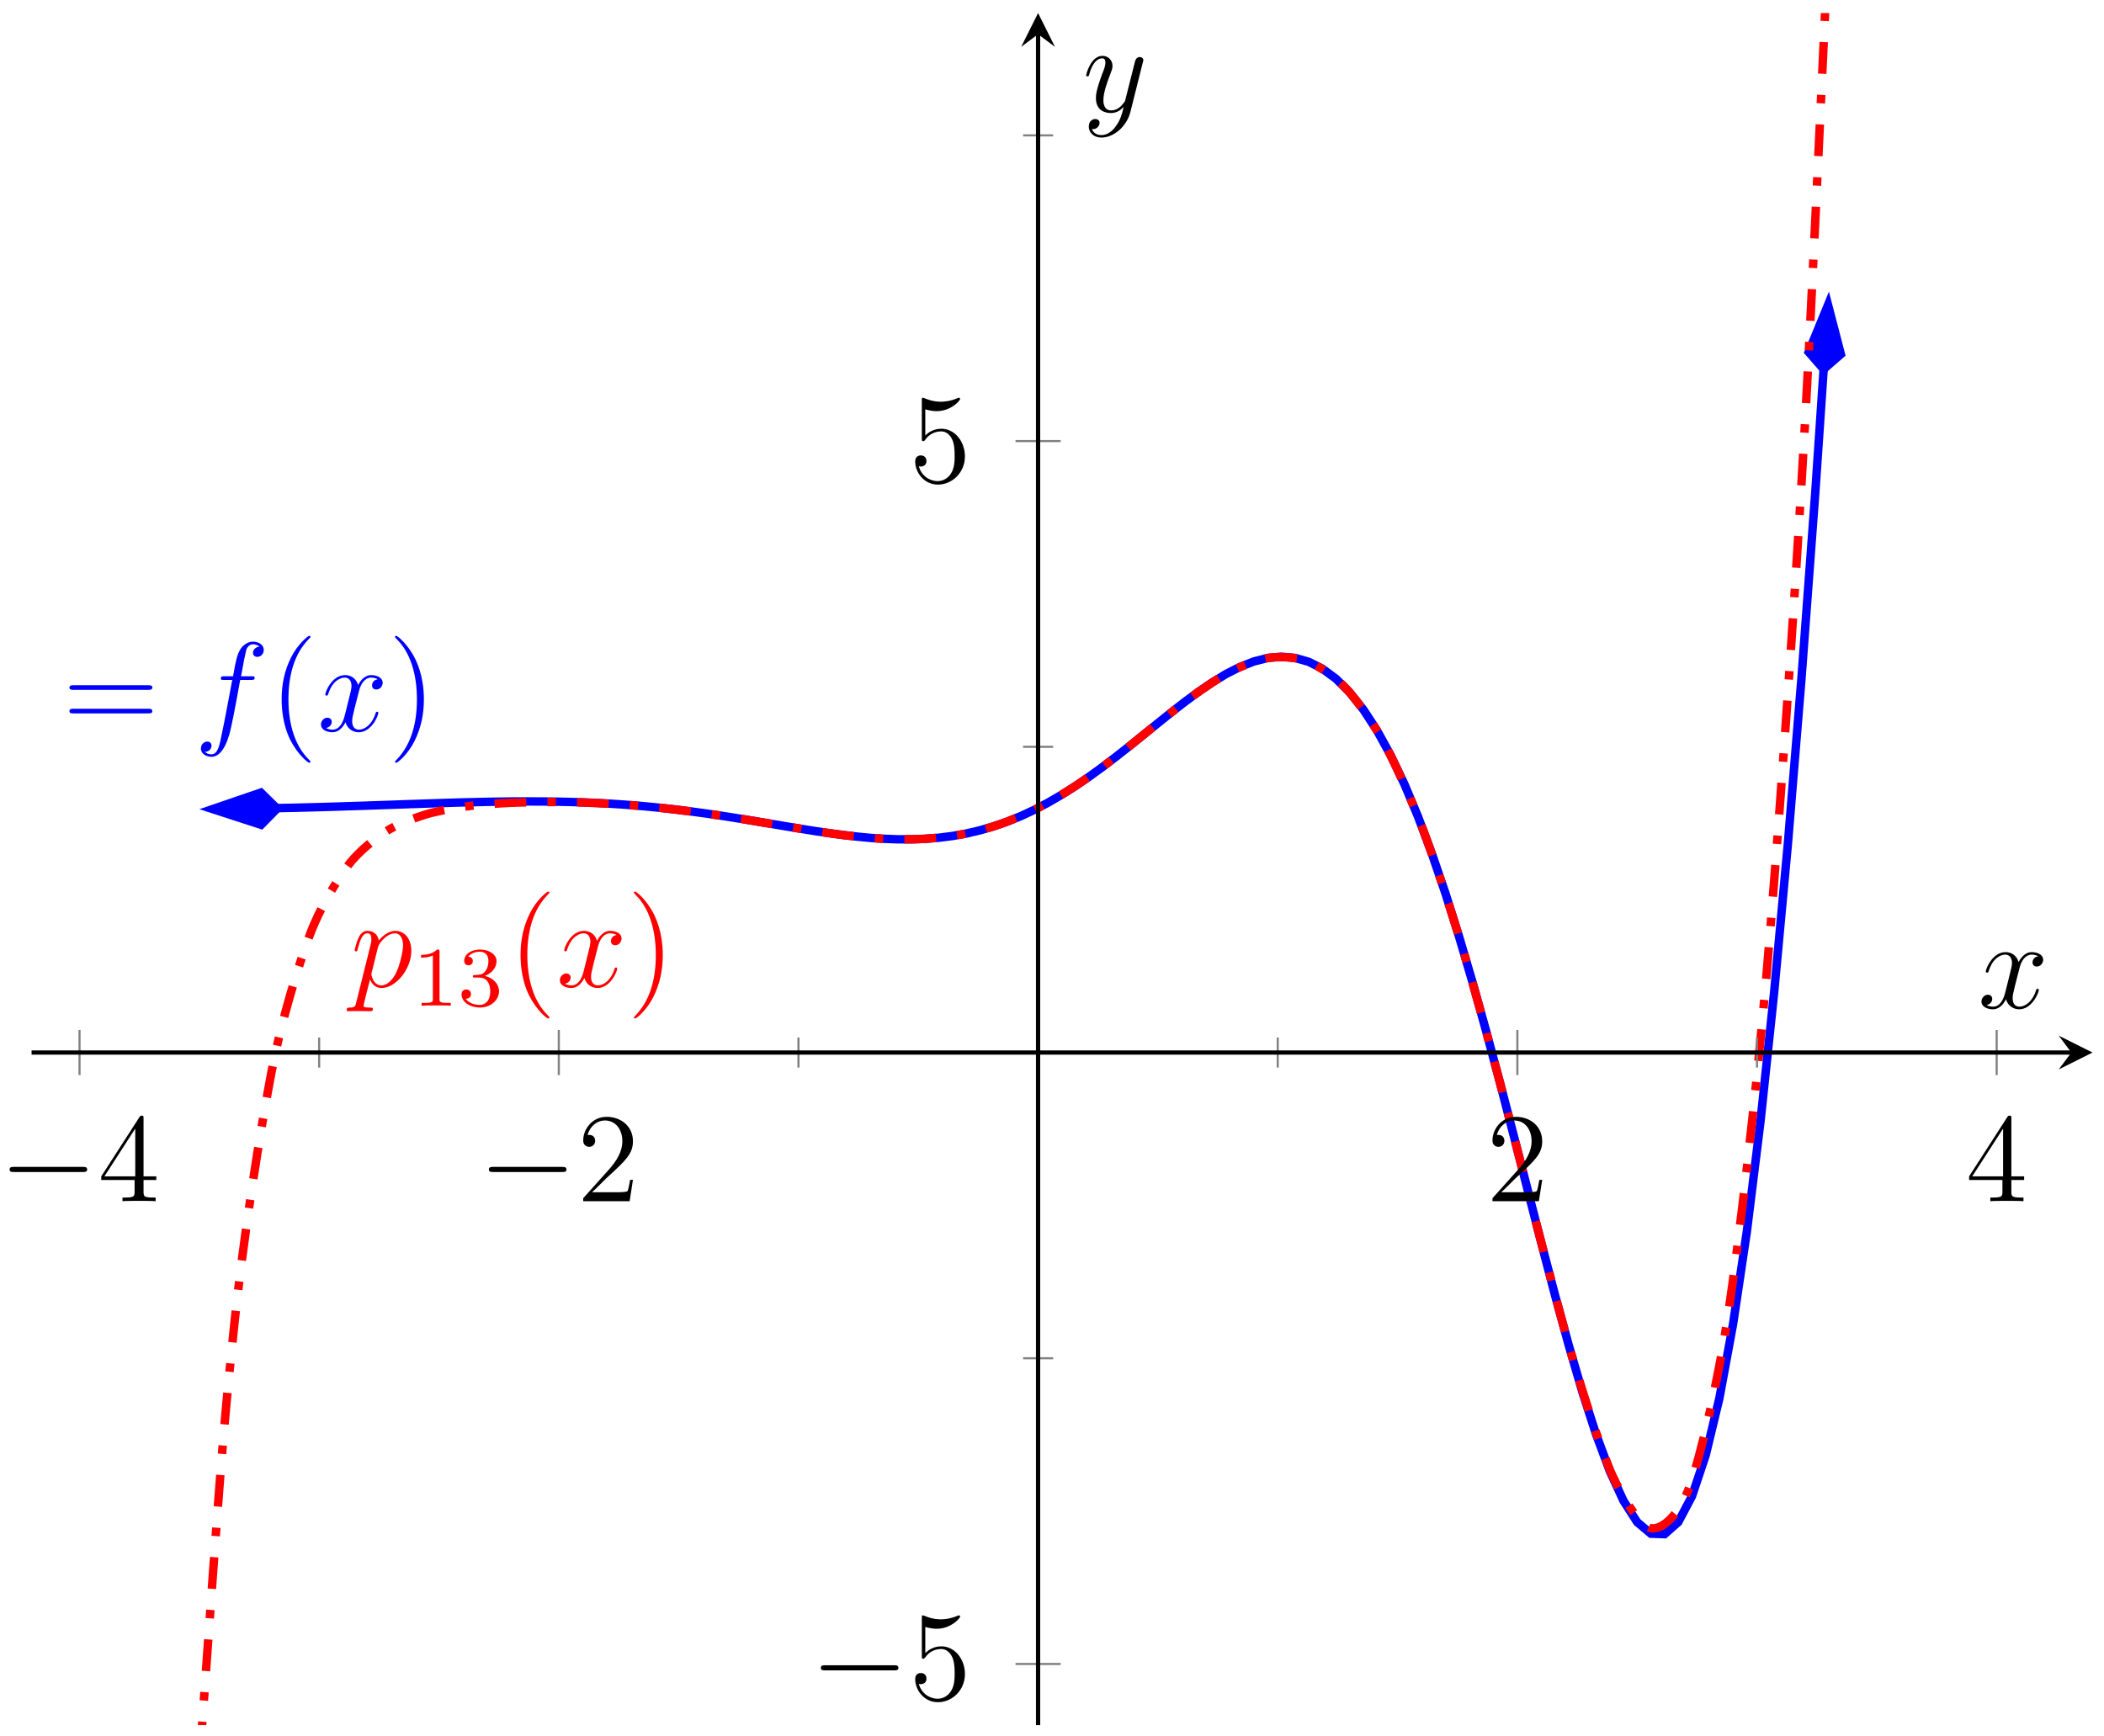 <?xml version="1.0" encoding="UTF-8"?>
<svg xmlns="http://www.w3.org/2000/svg" xmlns:xlink="http://www.w3.org/1999/xlink" width="198.32pt" height="163.662pt" viewBox="0 0 198.32 163.662" version="1.1">
<defs>
<g>
<symbol overflow="visible" id="glyph0-0">
<path style="stroke:none;" d=""/>
</symbol>
<symbol overflow="visible" id="glyph0-1">
<path style="stroke:none;" d="M 3.141 1.344 C 2.828 1.797 2.359 2.203 1.766 2.203 C 1.625 2.203 1.047 2.172 0.875 1.625 C 0.906 1.641 0.969 1.641 0.984 1.641 C 1.344 1.641 1.594 1.328 1.594 1.047 C 1.594 0.781 1.359 0.688 1.188 0.688 C 0.984 0.688 0.578 0.828 0.578 1.406 C 0.578 2.016 1.094 2.438 1.766 2.438 C 2.969 2.438 4.172 1.344 4.5 0.016 L 5.672 -4.656 C 5.688 -4.703 5.719 -4.781 5.719 -4.859 C 5.719 -5.031 5.562 -5.156 5.391 -5.156 C 5.281 -5.156 5.031 -5.109 4.938 -4.75 L 4.047 -1.234 C 4 -1.016 4 -0.984 3.891 -0.859 C 3.656 -0.531 3.266 -0.125 2.688 -0.125 C 2.016 -0.125 1.953 -0.781 1.953 -1.094 C 1.953 -1.781 2.281 -2.703 2.609 -3.562 C 2.734 -3.906 2.812 -4.078 2.812 -4.312 C 2.812 -4.812 2.453 -5.266 1.859 -5.266 C 0.766 -5.266 0.328 -3.531 0.328 -3.438 C 0.328 -3.391 0.375 -3.328 0.453 -3.328 C 0.562 -3.328 0.578 -3.375 0.625 -3.547 C 0.906 -4.547 1.359 -5.031 1.828 -5.031 C 1.938 -5.031 2.141 -5.031 2.141 -4.641 C 2.141 -4.328 2.016 -3.984 1.828 -3.531 C 1.25 -1.953 1.25 -1.562 1.25 -1.281 C 1.25 -0.141 2.062 0.125 2.656 0.125 C 3 0.125 3.438 0.016 3.844 -0.438 L 3.859 -0.422 C 3.688 0.281 3.562 0.75 3.141 1.344 Z M 3.141 1.344 "/>
</symbol>
<symbol overflow="visible" id="glyph0-2">
<path style="stroke:none;" d="M 5.328 -4.812 C 5.562 -4.812 5.672 -4.812 5.672 -5.031 C 5.672 -5.156 5.562 -5.156 5.359 -5.156 L 4.391 -5.156 C 4.609 -6.391 4.781 -7.234 4.875 -7.609 C 4.953 -7.906 5.203 -8.172 5.516 -8.172 C 5.766 -8.172 6.016 -8.062 6.125 -7.953 C 5.672 -7.906 5.516 -7.562 5.516 -7.359 C 5.516 -7.125 5.703 -6.984 5.922 -6.984 C 6.172 -6.984 6.531 -7.188 6.531 -7.641 C 6.531 -8.141 6.031 -8.422 5.5 -8.422 C 4.984 -8.422 4.484 -8.031 4.25 -7.562 C 4.031 -7.141 3.906 -6.719 3.641 -5.156 L 2.828 -5.156 C 2.609 -5.156 2.484 -5.156 2.484 -4.938 C 2.484 -4.812 2.562 -4.812 2.797 -4.812 L 3.562 -4.812 C 3.344 -3.688 2.859 -0.984 2.578 0.281 C 2.375 1.328 2.203 2.203 1.609 2.203 C 1.562 2.203 1.219 2.203 1 1.969 C 1.609 1.922 1.609 1.406 1.609 1.391 C 1.609 1.141 1.438 1 1.203 1 C 0.969 1 0.609 1.203 0.609 1.656 C 0.609 2.172 1.141 2.438 1.609 2.438 C 2.828 2.438 3.328 0.25 3.453 -0.344 C 3.672 -1.266 4.25 -4.453 4.312 -4.812 Z M 5.328 -4.812 "/>
</symbol>
<symbol overflow="visible" id="glyph0-3">
<path style="stroke:none;" d="M 5.672 -4.875 C 5.281 -4.812 5.141 -4.516 5.141 -4.297 C 5.141 -4 5.359 -3.906 5.531 -3.906 C 5.891 -3.906 6.141 -4.219 6.141 -4.547 C 6.141 -5.047 5.562 -5.266 5.062 -5.266 C 4.344 -5.266 3.938 -4.547 3.828 -4.328 C 3.547 -5.219 2.812 -5.266 2.594 -5.266 C 1.375 -5.266 0.734 -3.703 0.734 -3.438 C 0.734 -3.391 0.781 -3.328 0.859 -3.328 C 0.953 -3.328 0.984 -3.406 1 -3.453 C 1.406 -4.781 2.219 -5.031 2.562 -5.031 C 3.094 -5.031 3.203 -4.531 3.203 -4.25 C 3.203 -3.984 3.125 -3.703 2.984 -3.125 L 2.578 -1.5 C 2.406 -0.781 2.062 -0.125 1.422 -0.125 C 1.359 -0.125 1.062 -0.125 0.812 -0.281 C 1.25 -0.359 1.344 -0.719 1.344 -0.859 C 1.344 -1.094 1.156 -1.25 0.938 -1.25 C 0.641 -1.25 0.328 -0.984 0.328 -0.609 C 0.328 -0.109 0.891 0.125 1.406 0.125 C 1.984 0.125 2.391 -0.328 2.641 -0.828 C 2.828 -0.125 3.438 0.125 3.875 0.125 C 5.094 0.125 5.734 -1.453 5.734 -1.703 C 5.734 -1.766 5.688 -1.812 5.625 -1.812 C 5.516 -1.812 5.5 -1.75 5.469 -1.656 C 5.141 -0.609 4.453 -0.125 3.906 -0.125 C 3.484 -0.125 3.266 -0.438 3.266 -0.922 C 3.266 -1.188 3.312 -1.375 3.5 -2.156 L 3.922 -3.797 C 4.094 -4.5 4.5 -5.031 5.062 -5.031 C 5.078 -5.031 5.422 -5.031 5.672 -4.875 Z M 5.672 -4.875 "/>
</symbol>
<symbol overflow="visible" id="glyph0-4">
<path style="stroke:none;" d="M 0.516 1.516 C 0.438 1.875 0.375 1.969 -0.109 1.969 C -0.25 1.969 -0.375 1.969 -0.375 2.203 C -0.375 2.219 -0.359 2.312 -0.234 2.312 C -0.078 2.312 0.094 2.297 0.25 2.297 L 0.766 2.297 C 1.016 2.297 1.625 2.312 1.875 2.312 C 1.953 2.312 2.094 2.312 2.094 2.109 C 2.094 1.969 2.016 1.969 1.812 1.969 C 1.25 1.969 1.219 1.891 1.219 1.797 C 1.219 1.656 1.75 -0.406 1.828 -0.688 C 1.953 -0.344 2.281 0.125 2.906 0.125 C 4.25 0.125 5.719 -1.641 5.719 -3.391 C 5.719 -4.5 5.094 -5.266 4.203 -5.266 C 3.438 -5.266 2.781 -4.531 2.656 -4.359 C 2.562 -4.953 2.094 -5.266 1.609 -5.266 C 1.266 -5.266 0.984 -5.109 0.766 -4.656 C 0.547 -4.219 0.375 -3.484 0.375 -3.438 C 0.375 -3.391 0.438 -3.328 0.516 -3.328 C 0.609 -3.328 0.625 -3.344 0.688 -3.625 C 0.875 -4.328 1.094 -5.031 1.578 -5.031 C 1.859 -5.031 1.953 -4.844 1.953 -4.484 C 1.953 -4.203 1.906 -4.078 1.859 -3.859 Z M 2.578 -3.734 C 2.672 -4.062 3 -4.406 3.188 -4.578 C 3.328 -4.703 3.719 -5.031 4.172 -5.031 C 4.703 -5.031 4.938 -4.5 4.938 -3.891 C 4.938 -3.312 4.609 -1.953 4.297 -1.344 C 4 -0.688 3.453 -0.125 2.906 -0.125 C 2.094 -0.125 1.953 -1.141 1.953 -1.188 C 1.953 -1.234 1.984 -1.328 2 -1.391 Z M 2.578 -3.734 "/>
</symbol>
<symbol overflow="visible" id="glyph1-0">
<path style="stroke:none;" d=""/>
</symbol>
<symbol overflow="visible" id="glyph1-1">
<path style="stroke:none;" d="M 8.062 -3.875 C 8.234 -3.875 8.453 -3.875 8.453 -4.094 C 8.453 -4.312 8.25 -4.312 8.062 -4.312 L 1.031 -4.312 C 0.859 -4.312 0.641 -4.312 0.641 -4.094 C 0.641 -3.875 0.844 -3.875 1.031 -3.875 Z M 8.062 -1.656 C 8.234 -1.656 8.453 -1.656 8.453 -1.859 C 8.453 -2.094 8.25 -2.094 8.062 -2.094 L 1.031 -2.094 C 0.859 -2.094 0.641 -2.094 0.641 -1.875 C 0.641 -1.656 0.844 -1.656 1.031 -1.656 Z M 8.062 -1.656 "/>
</symbol>
<symbol overflow="visible" id="glyph1-2">
<path style="stroke:none;" d="M 3.891 2.906 C 3.891 2.875 3.891 2.844 3.688 2.641 C 2.484 1.438 1.812 -0.531 1.812 -2.969 C 1.812 -5.297 2.375 -7.297 3.766 -8.703 C 3.891 -8.812 3.891 -8.828 3.891 -8.875 C 3.891 -8.938 3.828 -8.969 3.781 -8.969 C 3.625 -8.969 2.641 -8.109 2.062 -6.938 C 1.453 -5.719 1.172 -4.453 1.172 -2.969 C 1.172 -1.906 1.344 -0.484 1.953 0.781 C 2.672 2.219 3.641 3 3.781 3 C 3.828 3 3.891 2.969 3.891 2.906 Z M 3.891 2.906 "/>
</symbol>
<symbol overflow="visible" id="glyph1-3">
<path style="stroke:none;" d="M 3.375 -2.969 C 3.375 -3.891 3.25 -5.359 2.578 -6.75 C 1.875 -8.188 0.891 -8.969 0.766 -8.969 C 0.719 -8.969 0.656 -8.938 0.656 -8.875 C 0.656 -8.828 0.656 -8.812 0.859 -8.609 C 2.062 -7.406 2.719 -5.422 2.719 -2.984 C 2.719 -0.672 2.156 1.328 0.781 2.734 C 0.656 2.844 0.656 2.875 0.656 2.906 C 0.656 2.969 0.719 3 0.766 3 C 0.922 3 1.906 2.141 2.484 0.969 C 3.094 -0.25 3.375 -1.547 3.375 -2.969 Z M 3.375 -2.969 "/>
</symbol>
<symbol overflow="visible" id="glyph1-4">
<path style="stroke:none;" d="M 4.312 -7.781 C 4.312 -8.016 4.312 -8.062 4.141 -8.062 C 4.047 -8.062 4.016 -8.062 3.922 -7.922 L 0.328 -2.344 L 0.328 -2 L 3.469 -2 L 3.469 -0.906 C 3.469 -0.469 3.438 -0.344 2.562 -0.344 L 2.328 -0.344 L 2.328 0 C 2.609 -0.031 3.547 -0.031 3.891 -0.031 C 4.219 -0.031 5.172 -0.031 5.453 0 L 5.453 -0.344 L 5.219 -0.344 C 4.344 -0.344 4.312 -0.469 4.312 -0.906 L 4.312 -2 L 5.516 -2 L 5.516 -2.344 L 4.312 -2.344 Z M 3.531 -6.844 L 3.531 -2.344 L 0.625 -2.344 Z M 3.531 -6.844 "/>
</symbol>
<symbol overflow="visible" id="glyph1-5">
<path style="stroke:none;" d="M 5.266 -2.016 L 5 -2.016 C 4.953 -1.812 4.859 -1.141 4.75 -0.953 C 4.656 -0.844 3.984 -0.844 3.625 -0.844 L 1.406 -0.844 C 1.734 -1.125 2.469 -1.891 2.766 -2.172 C 4.594 -3.844 5.266 -4.469 5.266 -5.656 C 5.266 -7.031 4.172 -7.953 2.781 -7.953 C 1.406 -7.953 0.578 -6.766 0.578 -5.734 C 0.578 -5.125 1.109 -5.125 1.141 -5.125 C 1.406 -5.125 1.703 -5.312 1.703 -5.688 C 1.703 -6.031 1.484 -6.25 1.141 -6.25 C 1.047 -6.25 1.016 -6.25 0.984 -6.234 C 1.203 -7.047 1.859 -7.609 2.625 -7.609 C 3.641 -7.609 4.266 -6.75 4.266 -5.656 C 4.266 -4.641 3.688 -3.75 3 -2.984 L 0.578 -0.281 L 0.578 0 L 4.953 0 Z M 5.266 -2.016 "/>
</symbol>
<symbol overflow="visible" id="glyph1-6">
<path style="stroke:none;" d="M 1.531 -6.844 C 2.047 -6.688 2.469 -6.672 2.594 -6.672 C 3.938 -6.672 4.812 -7.656 4.812 -7.828 C 4.812 -7.875 4.781 -7.938 4.703 -7.938 C 4.688 -7.938 4.656 -7.938 4.547 -7.891 C 3.891 -7.609 3.312 -7.562 3 -7.562 C 2.219 -7.562 1.656 -7.812 1.422 -7.906 C 1.344 -7.938 1.312 -7.938 1.297 -7.938 C 1.203 -7.938 1.203 -7.859 1.203 -7.672 L 1.203 -4.125 C 1.203 -3.906 1.203 -3.844 1.344 -3.844 C 1.406 -3.844 1.422 -3.844 1.547 -4 C 1.875 -4.484 2.438 -4.766 3.031 -4.766 C 3.672 -4.766 3.984 -4.188 4.078 -3.984 C 4.281 -3.516 4.297 -2.922 4.297 -2.469 C 4.297 -2.016 4.297 -1.344 3.953 -0.797 C 3.688 -0.375 3.234 -0.078 2.703 -0.078 C 1.906 -0.078 1.141 -0.609 0.922 -1.484 C 0.984 -1.453 1.047 -1.453 1.109 -1.453 C 1.312 -1.453 1.641 -1.562 1.641 -1.969 C 1.641 -2.312 1.406 -2.5 1.109 -2.5 C 0.891 -2.5 0.578 -2.391 0.578 -1.922 C 0.578 -0.906 1.406 0.25 2.719 0.25 C 4.078 0.25 5.266 -0.891 5.266 -2.406 C 5.266 -3.828 4.297 -5.016 3.047 -5.016 C 2.359 -5.016 1.844 -4.703 1.531 -4.375 Z M 1.531 -6.844 "/>
</symbol>
<symbol overflow="visible" id="glyph2-0">
<path style="stroke:none;" d=""/>
</symbol>
<symbol overflow="visible" id="glyph2-1">
<path style="stroke:none;" d="M 2.5 -5.078 C 2.5 -5.297 2.484 -5.297 2.266 -5.297 C 1.938 -4.984 1.516 -4.797 0.766 -4.797 L 0.766 -4.531 C 0.984 -4.531 1.406 -4.531 1.875 -4.734 L 1.875 -0.656 C 1.875 -0.359 1.844 -0.266 1.094 -0.266 L 0.812 -0.266 L 0.812 0 C 1.141 -0.031 1.828 -0.031 2.188 -0.031 C 2.547 -0.031 3.234 -0.031 3.562 0 L 3.562 -0.266 L 3.281 -0.266 C 2.531 -0.266 2.5 -0.359 2.5 -0.656 Z M 2.5 -5.078 "/>
</symbol>
<symbol overflow="visible" id="glyph2-2">
<path style="stroke:none;" d="M 2.016 -2.656 C 2.641 -2.656 3.047 -2.203 3.047 -1.359 C 3.047 -0.359 2.484 -0.078 2.062 -0.078 C 1.625 -0.078 1.016 -0.234 0.734 -0.656 C 1.031 -0.656 1.234 -0.844 1.234 -1.094 C 1.234 -1.359 1.047 -1.531 0.781 -1.531 C 0.578 -1.531 0.344 -1.406 0.344 -1.078 C 0.344 -0.328 1.156 0.172 2.078 0.172 C 3.125 0.172 3.875 -0.562 3.875 -1.359 C 3.875 -2.031 3.344 -2.625 2.531 -2.812 C 3.156 -3.031 3.641 -3.562 3.641 -4.203 C 3.641 -4.844 2.922 -5.297 2.094 -5.297 C 1.234 -5.297 0.594 -4.844 0.594 -4.234 C 0.594 -3.938 0.781 -3.812 1 -3.812 C 1.25 -3.812 1.406 -3.984 1.406 -4.219 C 1.406 -4.516 1.141 -4.625 0.969 -4.625 C 1.312 -5.062 1.922 -5.094 2.062 -5.094 C 2.266 -5.094 2.875 -5.031 2.875 -4.203 C 2.875 -3.656 2.641 -3.312 2.531 -3.188 C 2.297 -2.938 2.109 -2.922 1.625 -2.891 C 1.469 -2.891 1.406 -2.875 1.406 -2.766 C 1.406 -2.656 1.484 -2.656 1.625 -2.656 Z M 2.016 -2.656 "/>
</symbol>
<symbol overflow="visible" id="glyph3-0">
<path style="stroke:none;" d=""/>
</symbol>
<symbol overflow="visible" id="glyph3-1">
<path style="stroke:none;" d="M 7.875 -2.75 C 8.078 -2.75 8.297 -2.75 8.297 -2.984 C 8.297 -3.234 8.078 -3.234 7.875 -3.234 L 1.406 -3.234 C 1.203 -3.234 0.984 -3.234 0.984 -2.984 C 0.984 -2.75 1.203 -2.75 1.406 -2.75 Z M 7.875 -2.75 "/>
</symbol>
</g>
<clipPath id="clip1">
  <path d="M 2.977 63 L 3 63 L 3 72 L 2.977 72 Z M 2.977 63 "/>
</clipPath>
<clipPath id="clip2">
  <path d="M 7 1.23 L 185 1.23 L 185 162.629 L 7 162.629 Z M 7 1.23 "/>
</clipPath>
<clipPath id="clip3">
  <path d="M 5 154 L 32 154 L 32 162.629 L 5 162.629 Z M 5 154 "/>
</clipPath>
</defs>
<g id="surface1">
<path style="fill:none;stroke-width:0.797;stroke-linecap:butt;stroke-linejoin:miter;stroke:rgb(0%,0%,100%);stroke-opacity:1;stroke-miterlimit:10;" d="M 23.14 96.365 L 17.101 96.318 L 18.394 96.33 L 19.683 96.346 L 20.976 96.365 L 22.265 96.389 L 23.558 96.416 L 24.847 96.443 L 26.136 96.475 L 27.429 96.51 L 28.718 96.549 L 30.011 96.592 L 31.3 96.631 L 32.593 96.678 L 33.882 96.721 L 35.175 96.768 L 37.753 96.854 L 39.046 96.896 L 40.336 96.936 L 41.628 96.967 L 42.918 96.998 L 44.211 97.018 L 45.5 97.033 L 46.793 97.037 L 48.082 97.033 L 49.371 97.018 L 50.664 96.99 L 51.953 96.951 L 53.246 96.896 L 54.535 96.826 L 55.828 96.74 L 57.117 96.639 L 58.406 96.521 L 59.699 96.389 L 60.988 96.24 L 62.281 96.076 L 63.57 95.9 L 64.863 95.713 L 66.152 95.51 L 67.445 95.303 L 70.023 94.873 L 71.316 94.654 L 72.605 94.443 L 73.898 94.236 L 75.187 94.045 L 76.48 93.873 L 77.769 93.725 L 79.058 93.6 L 80.351 93.514 L 81.64 93.467 L 82.933 93.463 L 84.222 93.51 L 85.515 93.615 L 86.804 93.779 L 88.097 94.01 L 89.386 94.311 L 90.675 94.686 L 91.968 95.135 L 93.257 95.658 L 94.55 96.26 L 95.839 96.936 L 97.132 97.689 L 98.421 98.506 L 99.714 99.389 L 101.003 100.326 L 102.293 101.311 L 103.585 102.33 L 104.875 103.373 L 106.168 104.42 L 107.457 105.455 L 108.75 106.459 L 110.039 107.408 L 111.328 108.287 L 112.621 109.068 L 113.91 109.721 L 115.203 110.229 L 116.492 110.557 L 117.785 110.678 L 119.074 110.568 L 120.367 110.205 L 121.656 109.557 L 122.945 108.604 L 124.238 107.322 L 125.527 105.701 L 126.82 103.721 L 128.109 101.377 L 129.402 98.662 L 130.691 95.584 L 131.98 92.143 L 133.273 88.361 L 134.562 84.26 L 135.855 79.873 L 137.144 75.24 L 138.437 70.412 L 139.726 65.451 L 141.019 60.416 L 142.308 55.404 L 143.597 50.49 L 144.89 45.771 L 146.179 41.357 L 147.472 37.361 L 148.761 33.9 L 150.054 31.1 L 151.343 29.092 L 152.636 28.006 L 153.925 27.963 L 155.214 29.1 L 156.507 31.545 L 157.796 35.396 L 159.089 40.771 L 160.378 47.76 L 161.671 56.436 L 162.96 66.846 L 164.25 79.033 L 165.543 92.994 L 166.832 108.697 L 168.125 126.1 L 168.918 137.787 " transform="matrix(1,0,0,-1,2.977,172.588)"/>
<path style="fill-rule:nonzero;fill:rgb(0%,0%,100%);fill-opacity:1;stroke-width:0.797;stroke-linecap:butt;stroke-linejoin:miter;stroke:rgb(0%,0%,100%);stroke-opacity:1;stroke-miterlimit:10;" d="M 6.629 -0.001 L 2.081 1.518 L 0.562 -0.001 L 2.082 -1.517 Z M 6.629 -0.001 " transform="matrix(-1,0.008,0.008,1,26.679,76.22)"/>
<path style="fill-rule:nonzero;fill:rgb(0%,0%,100%);fill-opacity:1;stroke-width:0.797;stroke-linecap:butt;stroke-linejoin:miter;stroke:rgb(0%,0%,100%);stroke-opacity:1;stroke-miterlimit:10;" d="M 6.63 0.001 L 2.079 1.517 L 0.565 0 L 2.082 -1.518 Z M 6.63 0.001 " transform="matrix(0.068,-0.998,-0.998,-0.068,171.857,35.365)"/>
<g clip-path="url(#clip1)" clip-rule="nonzero">
<g style="fill:rgb(0%,0%,100%);fill-opacity:1;">
  <use xlink:href="#glyph0-1" x="-3.554" y="68.908"/>
</g>
</g>
<g style="fill:rgb(0%,0%,100%);fill-opacity:1;">
  <use xlink:href="#glyph1-1" x="5.904" y="68.908"/>
</g>
<g style="fill:rgb(0%,0%,100%);fill-opacity:1;">
  <use xlink:href="#glyph0-2" x="18.329" y="68.908"/>
</g>
<g style="fill:rgb(0%,0%,100%);fill-opacity:1;">
  <use xlink:href="#glyph1-2" x="25.376" y="68.908"/>
</g>
<g style="fill:rgb(0%,0%,100%);fill-opacity:1;">
  <use xlink:href="#glyph0-3" x="29.928" y="68.908"/>
</g>
<g style="fill:rgb(0%,0%,100%);fill-opacity:1;">
  <use xlink:href="#glyph1-3" x="36.58" y="68.908"/>
</g>
<g clip-path="url(#clip2)" clip-rule="nonzero">
<path style="fill:none;stroke-width:0.797;stroke-linecap:butt;stroke-linejoin:miter;stroke:rgb(100%,0%,0%);stroke-opacity:1;stroke-dasharray:2.989,1.993,0.797,1.993;stroke-miterlimit:10;" d="M 15.882 7.307 C 17.972 36.553 17.972 36.553 18.976 46.459 C 19.976 56.365 21.585 66.135 22.589 71.4 C 23.593 76.662 25.199 81.682 26.203 84.396 C 27.207 87.115 28.816 89.619 29.816 90.982 C 30.82 92.346 32.429 93.557 33.429 94.221 C 34.433 94.885 36.043 95.455 37.046 95.775 C 38.046 96.096 39.656 96.377 40.66 96.525 C 41.664 96.678 43.269 96.799 44.273 96.861 C 45.277 96.924 46.886 96.963 47.886 96.975 C 48.89 96.99 50.5 96.979 51.503 96.951 C 52.503 96.924 54.113 96.846 55.117 96.779 C 56.121 96.717 57.726 96.592 58.73 96.49 C 59.734 96.393 61.343 96.197 62.343 96.064 C 63.347 95.936 64.957 95.701 65.96 95.545 C 66.96 95.393 68.57 95.111 69.574 94.947 C 70.578 94.779 72.183 94.502 73.187 94.346 C 74.191 94.193 75.796 93.943 76.8 93.83 C 77.804 93.713 79.414 93.549 80.414 93.506 C 81.418 93.463 83.027 93.447 84.031 93.506 C 85.031 93.564 86.64 93.729 87.644 93.92 C 88.648 94.111 90.253 94.529 91.257 94.877 C 92.261 95.225 93.871 95.912 94.871 96.424 C 95.875 96.932 97.484 97.896 98.488 98.557 C 99.488 99.213 101.097 100.396 102.101 101.162 C 103.105 101.924 104.71 103.26 105.714 104.053 C 106.718 104.85 108.328 106.17 109.328 106.889 C 110.332 107.611 111.941 108.732 112.945 109.24 C 113.945 109.752 115.554 110.424 116.558 110.568 C 117.562 110.713 119.168 110.662 120.171 110.279 C 121.175 109.896 122.781 108.861 123.785 107.811 C 124.789 106.764 126.398 104.529 127.398 102.717 C 128.402 100.904 130.011 97.342 131.015 94.752 C 132.015 92.162 133.625 87.322 134.628 84.045 C 135.632 80.771 137.238 74.877 138.242 71.146 C 139.246 67.416 140.855 60.951 141.855 57.158 C 142.859 53.361 144.468 47.104 145.472 43.795 C 146.472 40.486 148.082 35.439 149.085 33.318 C 150.089 31.197 151.695 28.619 152.699 28.51 C 153.703 28.4 155.312 29.721 156.312 32.533 C 157.316 35.346 158.925 42.076 159.929 48.775 C 160.929 55.475 162.539 69.182 163.543 80.814 C 164.546 92.447 166.152 114.783 167.156 132.611 C 168.16 150.436 170.769 209.283 170.445 201.963 " transform="matrix(1,0,0,-1,2.977,172.588)"/>
</g>
<g clip-path="url(#clip3)" clip-rule="nonzero">
<path style="fill:none;stroke-width:0.797;stroke-linecap:butt;stroke-linejoin:miter;stroke:rgb(100%,0%,0%);stroke-opacity:1;stroke-miterlimit:10;" d="M 6.631 -0.001 L 2.082 1.518 L 0.565 0 L 2.079 -1.517 Z M 6.631 -0.001 " transform="matrix(-0.071,0.997,0.997,0.071,18.899,164.718)"/>
</g>
<g style="fill:rgb(100%,0%,0%);fill-opacity:1;">
  <use xlink:href="#glyph0-4" x="33.052" y="93.016"/>
</g>
<g style="fill:rgb(100%,0%,0%);fill-opacity:1;">
  <use xlink:href="#glyph2-1" x="38.927" y="94.81"/>
  <use xlink:href="#glyph2-2" x="43.162" y="94.81"/>
</g>
<g style="fill:rgb(100%,0%,0%);fill-opacity:1;">
  <use xlink:href="#glyph1-2" x="47.894" y="93.016"/>
</g>
<g style="fill:rgb(100%,0%,0%);fill-opacity:1;">
  <use xlink:href="#glyph0-3" x="52.446" y="93.016"/>
</g>
<g style="fill:rgb(100%,0%,0%);fill-opacity:1;">
  <use xlink:href="#glyph1-3" x="59.098" y="93.016"/>
</g>
<path style="fill:none;stroke-width:0.199;stroke-linecap:butt;stroke-linejoin:miter;stroke:rgb(50%,50%,50%);stroke-opacity:1;stroke-miterlimit:10;" d="M 27.105 71.947 L 27.105 74.783 M 72.285 71.947 L 72.285 74.783 M 117.46 71.947 L 117.46 74.783 M 162.636 71.947 L 162.636 74.783 " transform="matrix(1,0,0,-1,2.977,172.588)"/>
<path style="fill:none;stroke-width:0.199;stroke-linecap:butt;stroke-linejoin:miter;stroke:rgb(50%,50%,50%);stroke-opacity:1;stroke-miterlimit:10;" d="M 4.519 71.24 L 4.519 75.49 M 49.695 71.24 L 49.695 75.49 M 140.05 71.24 L 140.05 75.49 M 185.226 71.24 L 185.226 75.49 " transform="matrix(1,0,0,-1,2.977,172.588)"/>
<path style="fill:none;stroke-width:0.199;stroke-linecap:butt;stroke-linejoin:miter;stroke:rgb(50%,50%,50%);stroke-opacity:1;stroke-miterlimit:10;" d="M 93.457 44.545 L 96.289 44.545 M 93.457 102.186 L 96.289 102.186 M 93.457 159.826 L 96.289 159.826 " transform="matrix(1,0,0,-1,2.977,172.588)"/>
<path style="fill:none;stroke-width:0.199;stroke-linecap:butt;stroke-linejoin:miter;stroke:rgb(50%,50%,50%);stroke-opacity:1;stroke-miterlimit:10;" d="M 92.746 15.725 L 97 15.725 M 92.746 131.006 L 97 131.006 " transform="matrix(1,0,0,-1,2.977,172.588)"/>
<path style="fill:none;stroke-width:0.399;stroke-linecap:butt;stroke-linejoin:miter;stroke:rgb(0%,0%,0%);stroke-opacity:1;stroke-miterlimit:10;" d="M -0 73.365 L 192.269 73.365 " transform="matrix(1,0,0,-1,2.977,172.588)"/>
<path style=" stroke:none;fill-rule:nonzero;fill:rgb(0%,0%,0%);fill-opacity:1;" d="M 197.238 99.223 L 194.051 97.629 L 195.246 99.223 L 194.051 100.816 "/>
<path style="fill:none;stroke-width:0.399;stroke-linecap:butt;stroke-linejoin:miter;stroke:rgb(0%,0%,0%);stroke-opacity:1;stroke-miterlimit:10;" d="M 94.871 9.959 L 94.871 169.365 " transform="matrix(1,0,0,-1,2.977,172.588)"/>
<path style=" stroke:none;fill-rule:nonzero;fill:rgb(0%,0%,0%);fill-opacity:1;" d="M 97.848 1.23 L 96.254 4.418 L 97.848 3.223 L 99.441 4.418 "/>
<g style="fill:rgb(0%,0%,0%);fill-opacity:1;">
  <use xlink:href="#glyph3-1" x="-0.081" y="113.237"/>
</g>
<g style="fill:rgb(0%,0%,0%);fill-opacity:1;">
  <use xlink:href="#glyph1-4" x="9.218" y="113.237"/>
</g>
<g style="fill:rgb(0%,0%,0%);fill-opacity:1;">
  <use xlink:href="#glyph3-1" x="45.096" y="113.237"/>
</g>
<g style="fill:rgb(0%,0%,0%);fill-opacity:1;">
  <use xlink:href="#glyph1-5" x="54.395" y="113.237"/>
</g>
<g style="fill:rgb(0%,0%,0%);fill-opacity:1;">
  <use xlink:href="#glyph1-5" x="140.1" y="113.237"/>
</g>
<g style="fill:rgb(0%,0%,0%);fill-opacity:1;">
  <use xlink:href="#glyph1-4" x="185.277" y="113.237"/>
</g>
<g style="fill:rgb(0%,0%,0%);fill-opacity:1;">
  <use xlink:href="#glyph3-1" x="76.388" y="160.218"/>
</g>
<g style="fill:rgb(0%,0%,0%);fill-opacity:1;">
  <use xlink:href="#glyph1-6" x="85.687" y="160.218"/>
</g>
<g style="fill:rgb(0%,0%,0%);fill-opacity:1;">
  <use xlink:href="#glyph1-6" x="85.686" y="45.433"/>
</g>
<g style="fill:rgb(0%,0%,0%);fill-opacity:1;">
  <use xlink:href="#glyph0-3" x="186.443" y="95.023"/>
</g>
<g style="fill:rgb(0%,0%,0%);fill-opacity:1;">
  <use xlink:href="#glyph0-1" x="102.051" y="10.531"/>
</g>
</g>
</svg>

